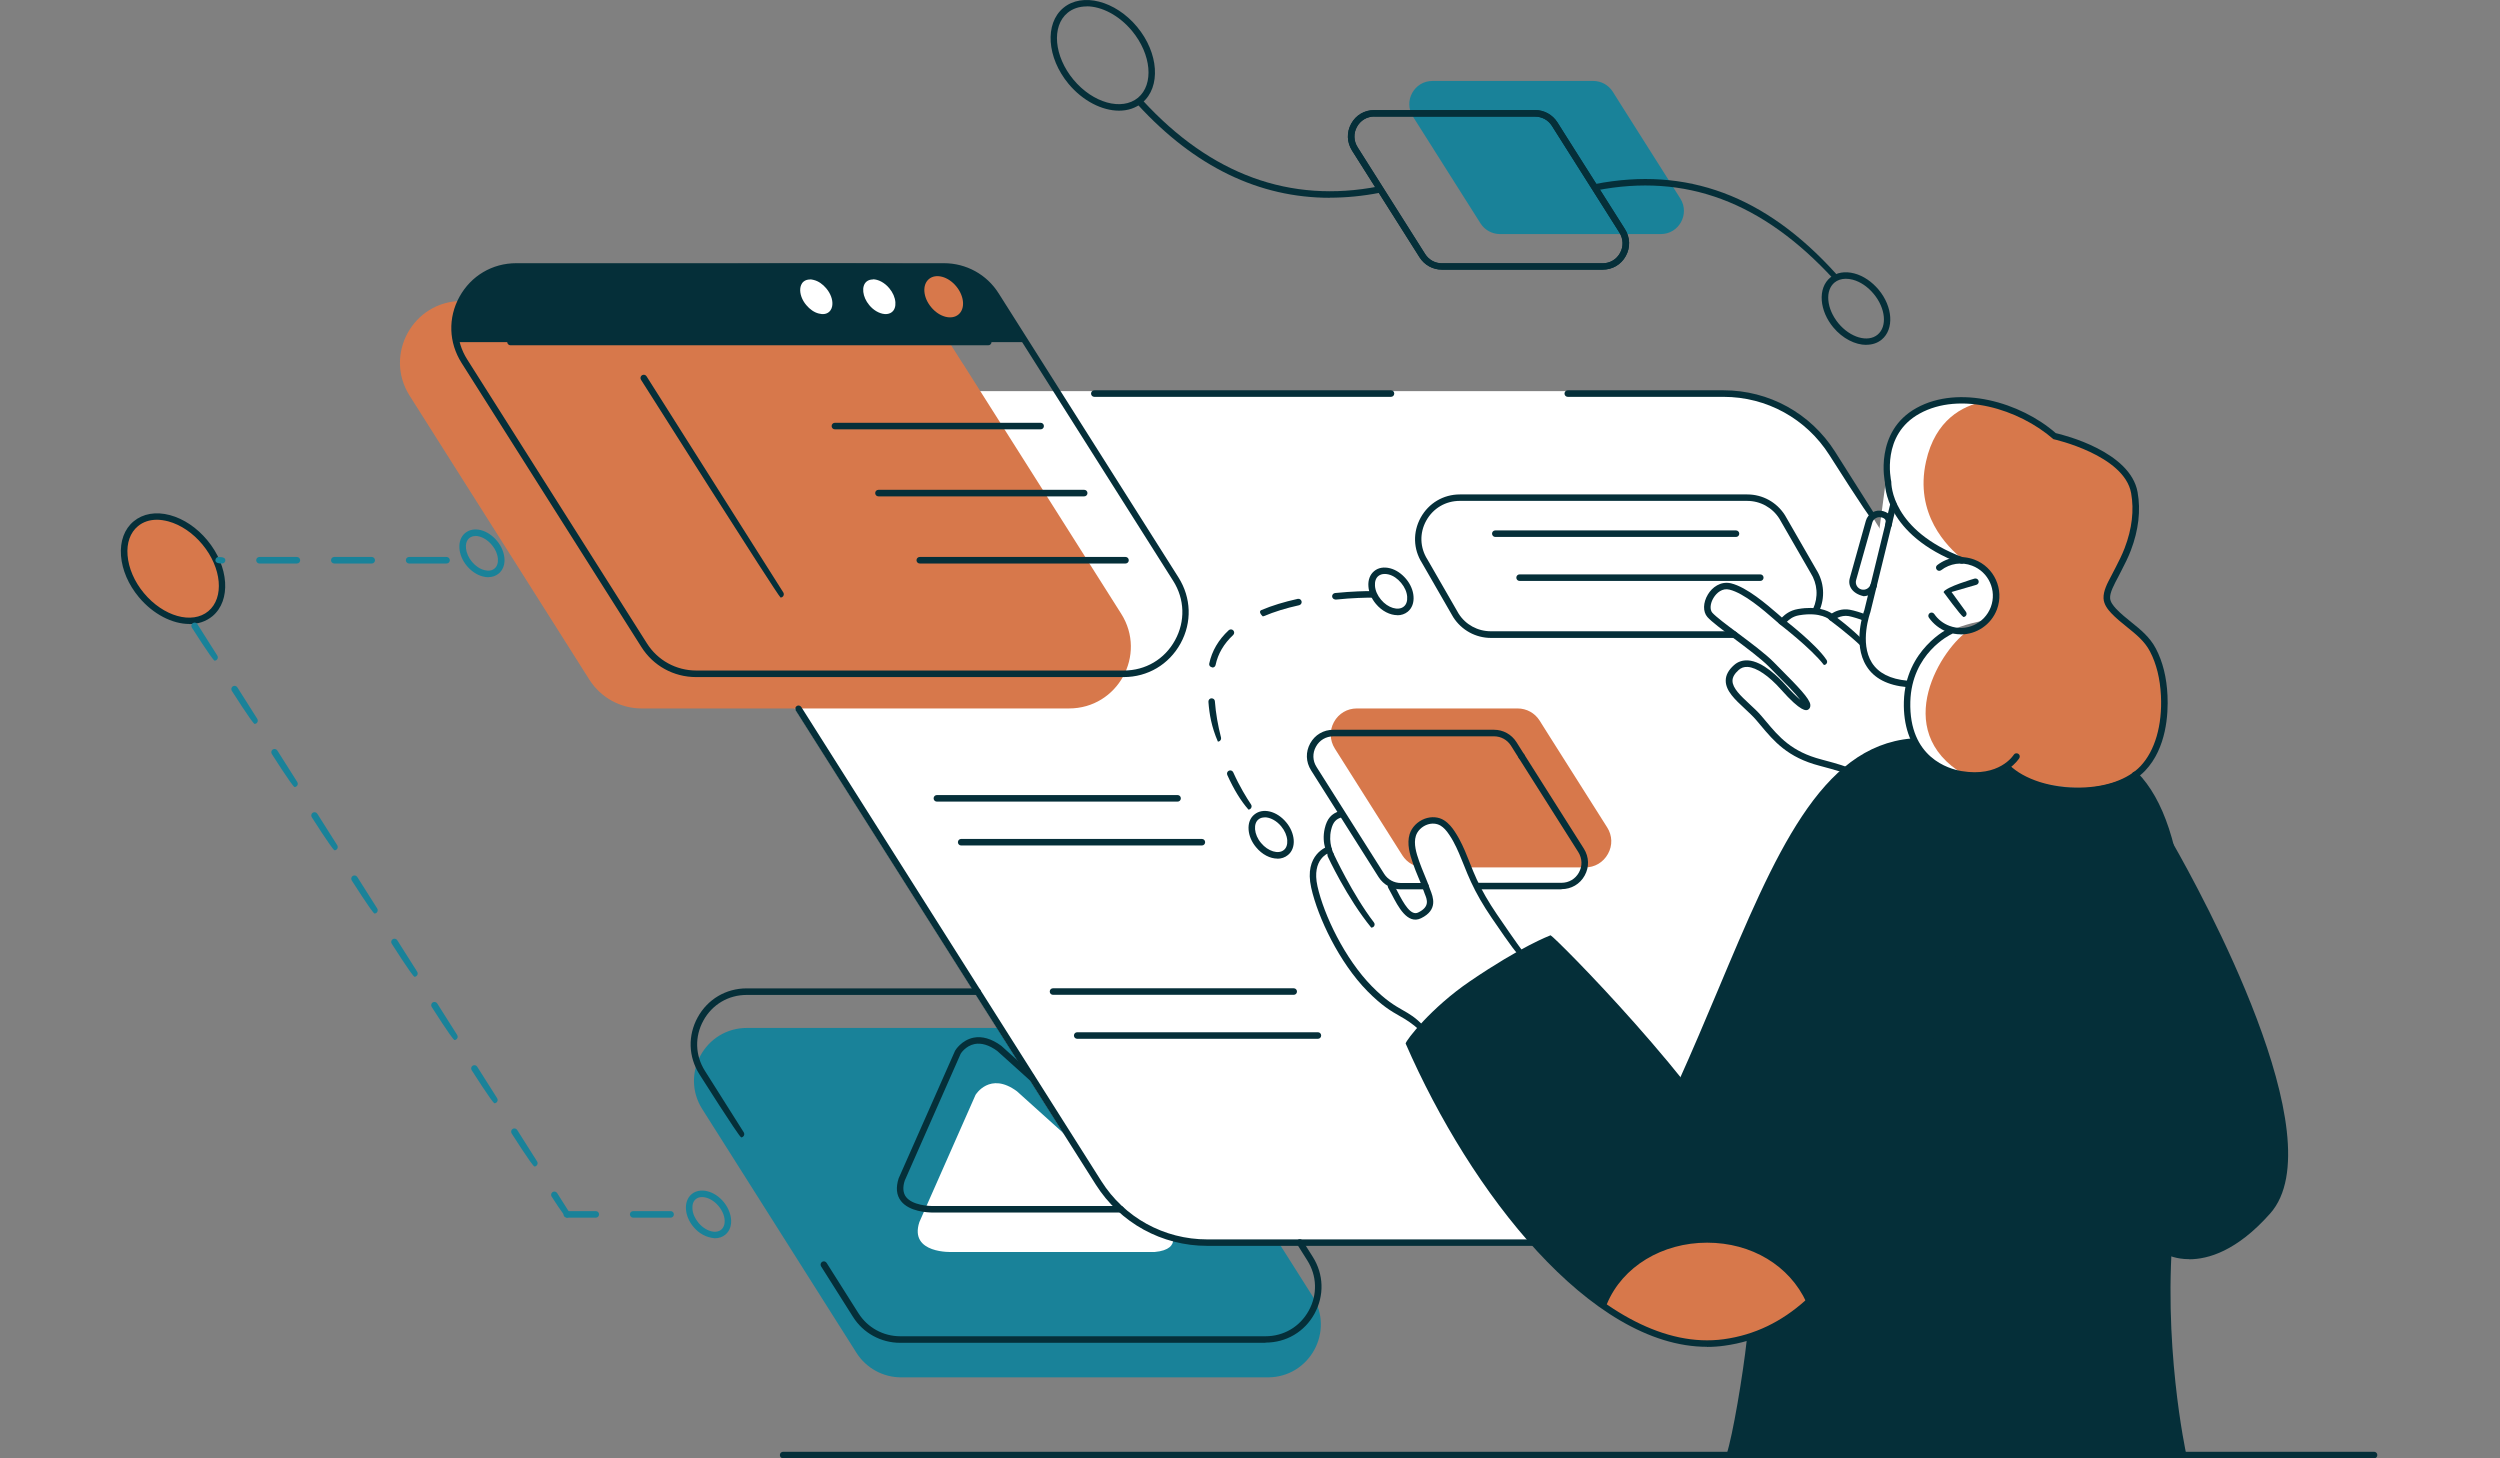 <?xml version="1.0" encoding="UTF-8" standalone="no"?><svg width="600" height="350" viewBox="0 0 600 350" fill="none" xmlns="http://www.w3.org/2000/svg">
<rect x="0" y="0" width="600" height="350" fill="#808080" stroke="none"/>
<g clip-path="url(#clip0_2_8788)">
<path d="M282.418 259.571L315.013 311.083C320.376 319.545 314.3 330.566 304.288 330.566H216.27C211.915 330.566 207.856 328.328 205.544 324.662L168.546 266.188C163.183 257.726 169.259 246.705 179.271 246.705H267.29C271.644 246.705 275.703 248.944 278.015 252.609L282.418 259.571Z" fill="#198299"/>
<path d="M234.129 262.769C234.129 262.769 237.549 257.086 244.068 261.908L280.746 294.946C280.746 294.946 284.215 299.841 277.105 300.481H228.594C228.594 300.481 218.115 300.997 220.649 293.297L234.129 262.769Z" fill="white"/>
<path d="M450.116 125.231L529.549 250.74C542.587 271.354 527.778 298.242 503.4 298.242H288.938C278.336 298.242 268.471 292.805 262.788 283.851L172.63 141.369C159.592 120.754 174.401 93.866 198.78 93.866H413.241C423.844 93.866 433.708 99.303 439.391 108.257L450.116 125.207V125.231Z" fill="white"/>
<path d="M385.714 198.563L371.421 175.981L369.502 172.93C368.346 171.11 366.378 170.028 364.213 170.028H325.641C323.328 170.028 321.287 171.233 320.155 173.275C319.048 175.292 319.122 177.678 320.352 179.646L336.563 205.279C337.719 207.1 339.687 208.182 341.852 208.182H380.425C382.737 208.182 384.779 206.977 385.91 204.935C387.042 202.918 386.968 200.531 385.714 198.563Z" fill="#D7784B"/>
<path d="M475.65 133.079C475.65 133.079 478.922 131.947 482.981 133.079C487.04 134.21 488.368 136.965 488.712 141.098C489.032 145.231 485.514 150.717 477.347 148.724C477.347 148.724 464.777 150.421 461.603 156.571C458.43 162.721 458.405 163.73 458.405 163.73C458.405 163.73 456.019 173.078 459.512 177.678C459.512 177.678 445.318 179.646 443.055 184.861C443.055 184.861 435.085 182.204 432.206 181.368C429.353 180.532 425.687 176.276 422.957 173.348C420.226 170.421 415.134 165.846 415.085 164.271C415.036 162.697 415.503 160.188 417.373 159.745C419.242 159.277 423.006 159.499 426.991 164.148C430.976 168.798 433.559 170.052 433.707 169.167C433.855 168.281 428.344 161.811 423.375 157.875C418.406 153.964 411.051 148.207 409.968 146.953C408.886 145.698 410.46 142.18 412.01 141.492C413.56 140.778 415.921 140.237 420.177 143.337C424.408 146.436 427.779 149.142 427.779 149.142C427.779 149.142 433.51 144.419 439.98 148.207C439.98 148.207 442.588 146.166 446.081 147.642L446.524 145.206C446.524 145.206 440.546 139.844 440.792 137.826C441.038 135.809 450.804 128.897 450.804 128.897L452.846 113.571C452.846 113.571 456.068 122.82 464.383 128.232C472.698 133.644 475.674 133.079 475.674 133.079H475.65Z" fill="white"/>
<path d="M321.729 195.021C321.729 195.021 316.785 198.121 318.458 203.582C318.458 203.582 313.611 206.361 315.85 214.504C318.064 222.647 320.991 229.338 326.502 234.799C332.012 240.285 340.45 244.737 341.016 246.681C341.016 246.681 345.394 241.908 352.381 236.693C359.367 231.478 364.705 228.969 364.705 228.969C364.705 228.969 354.053 211.896 352.061 207.272C350.068 202.647 346.895 195.956 342.246 197.161C337.596 198.391 338.433 203.409 339.81 207.173C341.188 210.937 345.173 218.317 341.016 219.153C336.858 219.965 333.832 212.093 333.832 212.093C333.832 212.093 332.258 211.454 328.937 205.697C325.616 199.941 321.729 195.39 321.729 195.39V194.996V195.021Z" fill="white"/>
<path d="M457.545 100.508C465.122 93.276 475.429 95.785 481.038 97.999C486.647 100.213 490.903 101.935 493.24 104.912C493.24 104.912 502.169 107.913 506.499 110.57C510.828 113.226 513.903 118.737 512.575 126.264C511.247 133.767 506.523 140.385 506.523 140.385C506.523 140.385 504.236 144.763 507.36 146.879C510.484 148.97 519.094 154.702 519.66 168.109C520.226 181.516 511.296 188.822 502.022 189.117C492.748 189.412 481.136 186.165 480.448 184.394C480.448 184.394 468.148 190.003 460.546 180.04C452.945 170.101 460.596 155.661 465.171 153.25C469.747 150.84 474.593 151.012 474.593 151.012C474.593 151.012 477.397 148.33 478.922 143.976C479.808 141.467 477.397 136.793 474.125 135.268C471.911 134.235 469.205 134.087 469.205 134.087C469.205 134.087 458.628 131.529 453.142 117.384C453.142 117.384 449.944 107.765 457.521 100.533L457.545 100.508Z" fill="#D7784B"/>
<path d="M511.959 185.771C511.959 185.771 517.445 190.741 520.865 202.819C520.865 202.819 534.517 226.878 539.56 241.17C544.579 255.463 553.189 275.536 545.489 289.091C537.789 302.645 523.841 301.514 520.815 300.554C520.815 300.554 519.585 310.689 520.52 321.661C521.455 332.633 524.013 349.213 524.013 349.213H415.184C415.184 349.213 417.742 337.798 418.455 333.198C419.169 328.598 420.079 320.726 420.079 320.726C420.079 320.726 410.78 326.729 391.248 317.381C371.74 308.057 353.979 280.161 349.92 273.052C345.886 265.967 338.112 250.075 338.112 250.075C338.112 250.075 356.046 230.666 372.552 225.279L403.154 259.3C403.154 259.3 411.395 241.121 417.447 227.591C423.498 214.061 431.69 194.111 440.571 187.174C449.451 180.236 453.018 178.465 459.562 177.678C459.562 177.678 463.301 184.837 469.648 185.796C475.994 186.755 480.496 184.369 480.496 184.369C480.496 184.369 490.631 189.609 499.118 189.24C507.605 188.871 512.009 185.747 512.009 185.747L511.959 185.771Z" fill="#052F39"/>
<path d="M388.986 25.061L403.278 47.643C405.615 51.358 402.959 56.179 398.58 56.179H360.007C358.088 56.179 356.317 55.195 355.309 53.596L339.097 27.963C336.76 24.249 339.417 19.427 343.796 19.427H382.369C384.287 19.427 386.058 20.411 387.067 22.01L388.986 25.061Z" fill="#198299"/>
<path d="M231.079 87.249L269.086 147.297C275.334 157.162 268.249 170.028 256.564 170.028H153.983C148.915 170.028 144.192 167.42 141.462 163.14L98.314 94.973C92.065 85.109 99.15 72.243 110.81 72.243H213.416C218.484 72.243 223.207 74.851 225.913 79.131L231.054 87.249H231.079Z" fill="#D7784B"/>
<path d="M409.6 146.362C409.6 146.362 407.189 150.2 412.527 152.635L415.553 151.676C415.553 151.676 409.207 147.1 409.6 146.362Z" fill="white"/>
<path d="M109.507 82.108H246.184L237.205 68.504C237.205 68.504 235.04 65.675 228.743 63.978C222.445 62.28 122.545 64.051 122.545 64.051C122.545 64.051 106.924 65.527 109.507 82.132V82.108Z" fill="#052F39"/>
<path d="M230.021 75.49C228.348 76.868 225.421 76.081 223.477 73.719C221.509 71.358 221.288 68.332 222.961 66.954C224.634 65.577 227.561 66.364 229.504 68.725C231.448 71.087 231.694 74.113 230.021 75.49Z" fill="#052F39"/>
<path d="M214.548 75.49C212.875 76.868 209.948 76.081 208.004 73.719C206.061 71.358 205.815 68.332 207.488 66.954C209.161 65.577 212.088 66.364 214.031 68.725C215.999 71.087 216.221 74.113 214.548 75.49Z" fill="white"/>
<path d="M199.443 75.49C197.77 76.868 194.843 76.081 192.899 73.719C190.931 71.358 190.71 68.332 192.383 66.954C194.056 65.577 196.983 66.364 198.926 68.725C200.87 71.087 201.116 74.113 199.443 75.49Z" fill="white"/>
<path d="M50.517 147.273C46.31 150.766 38.881 148.773 33.936 142.82C28.992 136.842 28.401 129.167 32.608 125.674C36.814 122.181 44.244 124.173 49.188 130.127C54.133 136.08 54.723 143.755 50.517 147.248V147.273Z" fill="#D7784B"/>
<path d="M457.545 100.508C449.968 107.741 453.166 117.359 453.166 117.359C458.627 131.504 469.23 134.063 469.23 134.063C469.23 134.063 470.066 134.112 471.198 134.333C467.188 131.184 459.464 123.312 462.244 110.766C464.482 100.681 471.075 97.409 475.946 96.425C470.337 95.146 463.203 95.146 457.57 100.508H457.545Z" fill="white"/>
<path d="M471.37 185.894C453.363 175.243 466.106 155.169 472.772 151.086C470.952 151.258 468 151.75 465.171 153.25C460.595 155.661 452.945 170.101 460.546 180.04C463.744 184.222 467.778 185.648 471.37 185.919V185.894Z" fill="white"/>
<path d="M384.459 313.445C384.459 313.445 402.885 327.663 420.031 320.751C420.031 320.751 430.658 316.397 434.2 312.264C434.2 312.264 428.395 297.283 410.068 297.775C391.741 298.267 386.895 307.934 384.459 313.445Z" fill="#D7784B"/>
<path d="M409.674 323.235C381.827 323.235 352.996 286.36 337.35 250.444C337.498 249.583 343.475 241.859 352.774 235.512C365.123 227.099 371.839 224.59 372.134 224.467C373.315 225.008 409.132 260.998 420.178 283.113C420.375 283.507 420.202 283.974 419.833 284.171C419.44 284.368 418.972 284.195 418.776 283.826C408.444 263.138 376.021 229.977 372.233 226.14C370.511 226.853 364.066 229.756 353.684 236.816C345.714 242.228 340.253 248.698 338.998 250.248C355.259 287.32 385.492 325.228 413.683 321.415C443.621 317.307 456.315 278.538 469.771 228.28C469.894 227.862 470.312 227.616 470.73 227.739C471.149 227.862 471.395 228.28 471.272 228.698C457.643 279.522 444.778 318.734 413.88 322.965C412.503 323.162 411.1 323.26 409.698 323.26L409.674 323.235Z" fill="#052F39"/>
<path d="M403.523 260.752C402.81 260.506 402.638 260.038 402.81 259.645C406.18 252.166 409.304 244.762 412.305 237.628C426.032 204.959 436.881 179.154 458.75 177.235C459.168 177.162 459.562 177.506 459.586 177.949C459.635 178.367 459.316 178.761 458.873 178.785C437.938 180.63 427.262 206.066 413.732 238.243C410.731 245.402 407.607 252.806 404.237 260.309C404.114 260.604 403.818 260.776 403.523 260.776V260.752Z" fill="#052F39"/>
<path d="M364.681 229.239C364.041 228.895 363.008 227.616 357.99 220.26C355.948 217.259 354.324 214.455 353.045 211.675C352.43 210.371 351.889 209.018 351.348 207.665C350.585 205.771 349.798 203.779 348.814 201.983C348.519 201.417 348.174 200.876 347.83 200.359C347.116 199.277 346.477 198.613 345.763 198.17C344.829 197.604 343.648 197.506 342.492 197.924C341.213 198.391 340.179 199.424 339.81 200.605C339.22 202.475 339.909 204.738 340.598 206.706C340.967 207.764 341.409 208.821 341.828 209.855C342.32 211.035 342.812 212.241 343.23 213.471C343.943 215.267 345.198 218.366 341.04 220.383C337.769 221.958 335.53 217.554 334.029 214.676C333.71 214.061 333.414 213.495 333.168 213.077C332.947 212.708 333.07 212.241 333.439 212.019C333.783 211.798 334.275 211.896 334.497 212.29C334.767 212.733 335.087 213.323 335.407 213.987C336.957 216.989 338.605 219.842 340.352 219.006C343.205 217.628 342.516 215.931 341.951 214.553C341.36 212.831 340.868 211.626 340.376 210.494C339.933 209.436 339.491 208.354 339.122 207.272C338.359 205.058 337.596 202.524 338.31 200.187C338.826 198.539 340.179 197.161 341.926 196.497C343.549 195.907 345.247 196.03 346.575 196.866C347.731 197.604 348.543 198.662 349.109 199.523C349.478 200.089 349.847 200.679 350.167 201.269C351.2 203.164 352.012 205.181 352.774 207.124C353.291 208.452 353.832 209.781 354.423 211.06C355.677 213.766 357.252 216.497 359.244 219.424C364.189 226.681 365.222 227.96 365.247 228.009C365.517 228.329 365.468 228.821 365.124 229.092C364.976 229.215 364.804 229.264 364.632 229.264L364.681 229.239Z" fill="#052F39"/>
<path d="M319.368 205.992C318.606 205.451 317.08 202.499 317.941 198.809C318.483 196.497 319.54 195.267 321.484 194.677C321.902 194.529 322.32 194.775 322.468 195.193C322.591 195.611 322.369 196.03 321.951 196.177C320.77 196.546 319.934 197.161 319.467 199.178C318.729 202.302 320.057 204.836 320.057 204.861C320.254 205.254 320.106 205.722 319.737 205.919C319.614 205.992 319.491 206.017 319.368 206.017V205.992Z" fill="#052F39"/>
<path d="M329.134 222.671C323.23 215.463 318.704 205.648 318.654 205.55C318.482 205.156 318.654 204.689 319.023 204.517C319.417 204.32 319.884 204.517 320.057 204.886C320.106 204.984 324.583 214.652 329.749 221.392C330.02 221.736 329.946 222.228 329.601 222.474C329.454 222.573 329.282 222.622 329.134 222.622V222.671Z" fill="#052F39"/>
<path d="M340.991 247.492C338.777 245.475 337.449 244.713 335.899 243.827C333.906 242.695 331.668 241.416 328.15 237.849C321.434 231.01 316.293 220.211 314.694 213.077C312.873 204.984 318.605 203.188 318.654 203.163C319.073 203.016 319.491 203.286 319.614 203.68C319.737 204.098 319.491 204.516 319.097 204.639C318.925 204.689 314.718 206.091 316.194 212.708C317.744 219.621 322.738 230.076 329.257 236.718C332.627 240.137 334.792 241.367 336.686 242.449C338.285 243.36 339.786 244.221 341.582 246.164C341.877 246.484 341.852 246.976 341.532 247.271C341.385 247.419 341.188 247.468 341.016 247.468L340.991 247.492Z" fill="#052F39"/>
<path d="M470.583 152.242C469.501 152.242 468.394 152.045 467.311 151.651C465.54 150.963 464.015 149.782 462.933 148.232C462.687 147.888 462.785 147.396 463.129 147.15C463.498 146.904 463.966 147.002 464.212 147.346C465.097 148.65 466.352 149.634 467.853 150.2C471.838 151.725 476.29 149.683 477.791 145.698C479.291 141.713 477.274 137.261 473.289 135.76C470.78 134.801 468 135.219 465.885 136.842C465.54 137.113 465.048 137.039 464.802 136.695C464.532 136.35 464.605 135.858 464.95 135.612C467.508 133.644 470.829 133.177 473.855 134.309C478.627 136.104 481.063 141.467 479.267 146.264C477.865 149.979 474.322 152.266 470.583 152.266V152.242Z" fill="#052F39"/>
<path d="M471.222 148.084C470.582 147.765 466.45 142.107 466.45 142.107C466.868 140.901 473.903 138.859 473.903 138.859C474.322 138.761 474.74 138.982 474.863 139.401C474.986 139.819 474.74 140.237 474.322 140.36L468.368 142.082L471.837 146.854C472.083 147.199 472.009 147.691 471.665 147.937C471.517 148.035 471.37 148.084 471.197 148.084H471.222Z" fill="#052F39"/>
<path d="M457.668 164.911C453.019 164.493 449.771 162.795 447.951 159.868C444.532 154.431 447.311 146.781 447.434 146.461L453.658 120.951C453.757 120.533 454.199 120.287 454.593 120.385C455.011 120.483 455.257 120.902 455.159 121.32L448.886 146.928C448.837 147.076 446.229 154.259 449.255 159.056C450.829 161.541 453.683 162.992 457.742 163.361C458.16 163.41 458.48 163.779 458.455 164.197C458.431 164.591 458.086 164.911 457.668 164.911Z" fill="#052F39"/>
<path d="M447.188 143.066C444.507 142.426 443.449 140.581 443.941 138.786L447.803 124.985C448.049 124.124 448.615 123.411 449.402 122.968C450.189 122.525 451.075 122.427 451.961 122.673C452.846 122.919 453.486 123.362 453.83 123.977C454.175 124.592 454.224 125.354 453.978 126.24C453.855 126.658 453.461 126.904 453.018 126.781C452.6 126.658 452.354 126.24 452.477 125.822C452.6 125.354 452.6 124.985 452.477 124.739C452.33 124.493 452.034 124.296 451.567 124.173C450.632 123.927 449.624 124.469 449.353 125.428L445.466 139.228C445.196 140.188 445.761 141.196 446.721 141.467C447.188 141.59 447.656 141.541 448.098 141.295C448.517 141.049 448.812 140.68 448.959 140.212C449.082 139.794 449.501 139.548 449.919 139.671C450.337 139.794 450.583 140.212 450.46 140.631C450.214 141.492 449.648 142.205 448.861 142.648C448.344 142.943 447.779 143.091 447.213 143.091L447.188 143.066Z" fill="#052F39"/>
<path d="M415.134 350C414.47 349.828 414.249 349.385 414.396 348.967C415.823 344.686 418.308 330.025 419.242 321.464C419.292 321.046 419.661 320.726 420.103 320.775C420.546 320.825 420.841 321.218 420.792 321.636C419.931 329.533 417.471 344.686 415.872 349.459C415.774 349.779 415.454 350 415.134 350Z" fill="#052F39"/>
<path d="M525.416 302.202C522.193 302.202 520.225 301.194 520.053 301.095C519.684 300.899 519.536 300.431 519.733 300.038C519.93 299.669 520.397 299.521 520.791 299.718C521.184 299.915 530.778 304.736 543.693 290.173C555.427 276.914 538.355 235.045 520.176 203.213C519.954 202.844 520.102 202.352 520.471 202.155C520.865 201.958 521.332 202.081 521.529 202.45C528.195 214.135 560.692 273.347 544.849 291.231C536.83 300.284 529.917 302.227 525.416 302.227V302.202Z" fill="#052F39"/>
<path d="M523.965 350C523.596 350 523.276 349.754 523.202 349.385C523.153 349.114 517.224 322.178 520.225 292.928C526.498 231.699 523.915 198.883 511.862 186.509C511.566 186.214 511.566 185.698 511.862 185.402C512.181 185.107 512.673 185.107 512.969 185.402C525.539 198.293 528.171 230.494 521.751 293.051C518.799 322.03 524.653 348.745 524.703 349.016C524.801 349.434 524.53 349.852 524.112 349.951C524.063 349.951 523.989 349.951 523.94 349.951L523.965 350Z" fill="#052F39"/>
<path d="M449.107 124.419C448.443 124.05 439.07 109.241 439.07 109.241C433.511 100.484 424.015 95.244 413.658 95.244H376.267C375.824 95.244 375.479 94.9 375.479 94.457C375.479 94.014 375.824 93.67 376.267 93.67H413.658C424.556 93.67 434.544 99.18 440.398 108.38L449.771 123.189C449.992 123.558 449.894 124.026 449.525 124.272C449.402 124.346 449.254 124.395 449.107 124.395V124.419Z" fill="#052F39"/>
<path d="M333.832 95.244H262.64C262.197 95.244 261.853 94.9 261.853 94.457C261.853 94.014 262.197 93.67 262.64 93.67H333.832C334.274 93.67 334.619 94.014 334.619 94.457C334.619 94.9 334.274 95.244 333.832 95.244Z" fill="#052F39"/>
<path d="M368.026 299.005H289.725C278.827 299.005 268.815 293.494 262.985 284.294L190.981 170.52C190.76 170.151 190.858 169.683 191.227 169.437C191.596 169.216 192.064 169.314 192.31 169.683L264.313 283.457C269.848 292.215 279.369 297.455 289.725 297.455H368.026C368.469 297.455 368.814 297.799 368.814 298.242C368.814 298.685 368.469 299.029 368.026 299.029V299.005Z" fill="#052F39"/>
<path d="M269.676 162.5H167.07C161.683 162.5 156.763 159.794 153.909 155.243L110.761 87.077C107.686 82.206 107.489 76.278 110.269 71.234C113.049 66.192 118.141 63.166 123.922 63.166H226.528C231.891 63.166 236.835 65.872 239.689 70.423L244.83 78.541L282.837 138.589C285.912 143.46 286.109 149.388 283.329 154.431C280.549 159.474 275.457 162.5 269.676 162.5ZM123.947 64.716C118.756 64.716 114.156 67.421 111.671 71.972C109.162 76.523 109.334 81.862 112.114 86.24L155.262 154.407C157.845 158.49 162.273 160.926 167.119 160.926H269.725C274.916 160.926 279.516 158.22 282.001 153.669C284.51 149.118 284.338 143.779 281.558 139.401L238.434 71.234C235.851 67.151 231.423 64.716 226.577 64.716H123.947Z" fill="#052F39"/>
<path d="M177.845 272.929C177.181 272.56 167.858 257.824 167.858 257.824C165.201 253.618 165.053 248.526 167.439 244.171C169.826 239.817 174.229 237.21 179.198 237.21H234.622C235.064 237.21 235.409 237.554 235.409 237.997C235.409 238.44 235.064 238.784 234.622 238.784H179.198C174.819 238.784 170.933 241.072 168.817 244.934C166.701 248.772 166.824 253.298 169.186 257.013L178.509 271.773C178.731 272.142 178.632 272.609 178.263 272.855C178.14 272.929 177.993 272.978 177.845 272.978V272.929Z" fill="#052F39"/>
<path d="M303.697 322.276H216.048C211.423 322.276 207.167 319.939 204.707 316.028L197.057 303.925C196.835 303.556 196.934 303.088 197.303 302.842C197.672 302.621 198.139 302.719 198.385 303.088L206.035 315.191C208.225 318.635 211.964 320.702 216.072 320.702H303.721C308.1 320.702 311.987 318.414 314.103 314.552C316.218 310.714 316.095 306.188 313.734 302.473L311.298 298.611C311.077 298.242 311.175 297.775 311.544 297.529C311.913 297.307 312.381 297.406 312.627 297.775L315.062 301.637C317.719 305.843 317.866 310.936 315.48 315.29C313.094 319.644 308.691 322.227 303.721 322.227L303.697 322.276Z" fill="#052F39"/>
<path d="M384.631 64.716H346.058C343.869 64.716 341.876 63.609 340.696 61.764L324.484 36.131C323.23 34.138 323.156 31.727 324.288 29.685C325.419 27.619 327.486 26.414 329.847 26.414H368.42C370.609 26.414 372.602 27.521 373.782 29.366L375.701 32.416L389.994 54.999C391.248 56.991 391.322 59.402 390.191 61.444C389.059 63.51 386.993 64.716 384.631 64.716ZM329.847 27.963C328.076 27.963 326.502 28.898 325.665 30.448C324.804 31.998 324.878 33.818 325.813 35.319L342.024 60.952C342.91 62.354 344.41 63.19 346.058 63.19H384.631C386.402 63.19 387.977 62.256 388.813 60.706C389.674 59.156 389.6 57.336 388.665 55.835L372.454 30.202C371.568 28.8 370.068 27.988 368.42 27.988H329.847V27.963Z" fill="#052F39"/>
<path d="M384.631 64.716H346.058C343.869 64.716 341.876 63.609 340.696 61.764L324.484 36.131C323.23 34.138 323.156 31.727 324.288 29.685C325.419 27.619 327.486 26.414 329.847 26.414H368.42C370.609 26.414 372.602 27.521 373.782 29.366L375.701 32.416L389.994 54.999C391.248 56.991 391.322 59.402 390.191 61.444C389.059 63.51 386.993 64.716 384.631 64.716ZM329.847 27.963C328.076 27.963 326.502 28.898 325.665 30.448C324.804 31.998 324.878 33.818 325.813 35.319L342.024 60.952C342.91 62.354 344.41 63.19 346.058 63.19H384.631C386.402 63.19 387.977 62.256 388.813 60.706C389.674 59.156 389.6 57.336 388.665 55.835L372.454 30.202C371.568 28.8 370.068 27.988 368.42 27.988H329.847V27.963Z" fill="#052F39"/>
<path d="M342.122 213.446H336.218C334.029 213.446 332.036 212.339 330.855 210.494L314.644 184.861C313.389 182.869 313.316 180.458 314.447 178.416C315.579 176.35 317.645 175.144 320.007 175.144H358.579C360.769 175.144 362.761 176.251 363.942 178.096L365.861 181.147C366.082 181.516 365.984 181.983 365.615 182.229C365.271 182.475 364.779 182.352 364.533 181.983L362.614 178.933C361.728 177.555 360.228 176.719 358.579 176.719H320.007C318.236 176.719 316.661 177.653 315.825 179.203C314.964 180.753 315.013 182.573 315.972 184.074L332.184 209.707C333.069 211.109 334.57 211.921 336.218 211.921H342.122C342.54 211.921 342.909 212.265 342.909 212.708C342.909 213.151 342.565 213.495 342.122 213.495V213.446Z" fill="#052F39"/>
<path d="M374.766 213.446H354.767C354.324 213.446 353.979 213.102 353.979 212.659C353.979 212.216 354.324 211.872 354.767 211.872H374.766C376.538 211.872 378.112 210.937 378.948 209.387C379.809 207.838 379.736 206.017 378.801 204.517L364.508 181.934C364.287 181.565 364.385 181.097 364.754 180.851C365.123 180.63 365.591 180.728 365.837 181.097L380.129 203.68C381.384 205.673 381.458 208.083 380.326 210.125C379.194 212.192 377.103 213.397 374.766 213.397V213.446Z" fill="#052F39"/>
<path d="M416.193 153.103H357.842C354.152 153.103 350.758 151.233 348.765 148.109L341.287 135.12C339.171 131.799 339.048 127.716 340.967 124.223C342.886 120.754 346.404 118.663 350.364 118.663H419.342C423.032 118.663 426.427 120.533 428.395 123.657L435.873 136.646C437.817 139.72 438.087 143.435 436.562 146.781C436.39 147.174 435.922 147.346 435.529 147.174C435.135 147.002 434.963 146.535 435.135 146.141C436.439 143.287 436.218 140.114 434.52 137.457L427.042 124.469C425.369 121.812 422.466 120.213 419.317 120.213H350.339C346.945 120.213 343.944 121.984 342.295 124.961C340.647 127.937 340.77 131.43 342.591 134.284L350.069 147.273C351.742 149.929 354.644 151.504 357.818 151.504H416.169C416.611 151.504 416.956 151.848 416.956 152.291C416.956 152.734 416.611 153.078 416.169 153.078L416.193 153.103Z" fill="#052F39"/>
<path d="M442.761 185.55C442.367 185.452 441.285 184.984 436.684 183.779C429.009 181.786 425.738 177.875 422.564 174.087L421.506 172.832C420.719 171.897 419.711 170.987 418.751 170.077C416.39 167.887 414.151 165.796 414.176 163.336C414.176 162.033 414.84 160.803 416.168 159.622C417.103 158.785 418.235 158.441 419.465 158.49C423.105 158.687 426.992 162.697 428.517 164.394C429.969 166.042 431.199 167.223 432.084 167.961C430.781 166.288 428.124 163.607 426.18 161.664L424.508 159.966C422.687 158.121 419.194 155.514 416.144 153.226C413.241 151.061 410.732 149.167 409.772 148.084C408.665 146.805 408.714 144.641 409.895 142.673C410.904 140.975 412.921 139.425 415.43 139.991C419.268 140.926 424.065 145.108 426.672 147.346C427.091 147.715 427.41 147.986 427.656 148.207C428.345 147.543 429.477 146.51 431.518 146.166C436.094 145.378 438.628 146.559 439.636 147.223C440.424 146.731 442.047 145.969 443.966 146.338C444.975 146.51 446.82 147.076 447.73 147.469C448.123 147.642 448.296 148.109 448.123 148.503C447.951 148.896 447.484 149.068 447.09 148.896C446.303 148.552 444.581 148.035 443.695 147.863C441.752 147.519 440.128 148.773 440.104 148.773C439.784 149.019 439.341 148.995 439.071 148.699C439.071 148.699 437.004 146.781 431.789 147.666C430.215 147.937 429.378 148.724 428.837 149.241C428.419 149.61 427.804 150.2 427.115 149.733C426.869 149.585 426.353 149.142 425.664 148.527C423.351 146.51 418.554 142.353 415.086 141.516C413.388 141.074 411.986 142.254 411.248 143.484C410.436 144.813 410.313 146.313 410.953 147.051C411.814 148.011 414.372 149.954 417.103 151.971C420.227 154.308 423.745 156.94 425.664 158.884L427.337 160.581C431.642 164.911 434.274 167.641 434.471 169.093C434.569 169.954 434.052 170.274 433.88 170.347C433.511 170.52 432.355 171.036 427.41 165.452C424.532 162.205 421.556 160.188 419.44 160.065C418.554 160.015 417.89 160.261 417.275 160.803C416.291 161.688 415.799 162.525 415.799 163.386C415.799 165.157 417.767 167.002 419.883 168.97C420.867 169.88 421.9 170.839 422.761 171.848L423.819 173.103C426.968 176.866 429.969 180.409 437.152 182.278C441.949 183.533 443.056 184.025 443.154 184.074C443.548 184.271 443.72 184.714 443.523 185.107C443.4 185.402 443.105 185.55 442.81 185.55H442.761Z" fill="#052F39"/>
<path d="M437.742 159.597C434.667 155.587 427.115 149.806 427.041 149.757C426.696 149.487 426.623 148.995 426.893 148.675C427.139 148.33 427.656 148.257 427.976 148.527C428.295 148.773 435.823 154.53 438.381 158.392C438.627 158.761 438.529 159.228 438.16 159.474C438.037 159.548 437.889 159.597 437.717 159.597H437.742Z" fill="#052F39"/>
<path d="M446.894 155.292C443.524 152.045 439.169 148.872 439.12 148.847C438.776 148.601 438.702 148.109 438.948 147.765C439.194 147.42 439.686 147.346 440.03 147.592C440.203 147.715 444.532 150.889 447.46 153.988C447.755 154.308 447.73 154.8 447.41 155.095C447.263 155.243 447.066 155.292 446.869 155.292H446.894Z" fill="#052F39"/>
<path d="M569.769 350H187.955C187.512 350 187.168 349.656 187.168 349.213C187.168 348.77 187.512 348.426 187.955 348.426H569.769C570.212 348.426 570.557 348.77 570.557 349.213C570.557 349.656 570.212 350 569.769 350Z" fill="#052F39"/>
<path d="M416.636 128.872H358.875C358.457 128.872 358.088 128.528 358.088 128.085C358.088 127.642 358.432 127.298 358.875 127.298H416.636C417.054 127.298 417.423 127.642 417.423 128.085C417.423 128.528 417.078 128.872 416.636 128.872Z" fill="#052F39"/>
<path d="M422.466 139.425H364.706C364.263 139.425 363.918 139.081 363.918 138.638C363.918 138.195 364.263 137.851 364.706 137.851H422.466C422.909 137.851 423.253 138.195 423.253 138.638C423.253 139.081 422.909 139.425 422.466 139.425Z" fill="#052F39"/>
<path d="M282.616 192.389H224.855C224.412 192.389 224.068 192.044 224.068 191.602C224.068 191.159 224.412 190.814 224.855 190.814H282.616C283.058 190.814 283.403 191.159 283.403 191.602C283.403 192.044 283.058 192.389 282.616 192.389Z" fill="#052F39"/>
<path d="M288.446 202.918H230.686C230.243 202.918 229.898 202.573 229.898 202.13C229.898 201.688 230.243 201.343 230.686 201.343H288.446C288.889 201.343 289.233 201.688 289.233 202.13C289.233 202.573 288.889 202.918 288.446 202.918Z" fill="#052F39"/>
<path d="M310.487 238.759H252.727C252.284 238.759 251.939 238.415 251.939 237.972C251.939 237.529 252.284 237.185 252.727 237.185H310.487C310.93 237.185 311.274 237.529 311.274 237.972C311.274 238.415 310.93 238.759 310.487 238.759Z" fill="#052F39"/>
<path d="M316.292 249.313H258.532C258.089 249.313 257.745 248.968 257.745 248.526C257.745 248.083 258.089 247.738 258.532 247.738H316.292C316.735 247.738 317.079 248.083 317.079 248.526C317.079 248.968 316.735 249.313 316.292 249.313Z" fill="#052F39"/>
<path d="M237.204 82.87H122.519C122.101 82.87 121.732 82.526 121.732 82.083C121.732 81.64 122.076 81.296 122.519 81.296H237.179C237.622 81.296 237.966 81.64 237.966 82.083C237.966 82.526 237.622 82.87 237.179 82.87H237.204Z" fill="#052F39"/>
<path d="M249.75 103.042H200.378C199.935 103.042 199.591 102.698 199.591 102.255C199.591 101.812 199.935 101.468 200.378 101.468H249.75C250.193 101.468 250.537 101.812 250.537 102.255C250.537 102.698 250.193 103.042 249.75 103.042Z" fill="#052F39"/>
<path d="M260.205 119.13H210.833C210.39 119.13 210.045 118.786 210.045 118.343C210.045 117.9 210.39 117.556 210.833 117.556H260.205C260.647 117.556 260.992 117.9 260.992 118.343C260.992 118.786 260.647 119.13 260.205 119.13Z" fill="#052F39"/>
<path d="M270.119 135.243H220.747C220.304 135.243 219.96 134.899 219.96 134.456C219.96 134.013 220.304 133.669 220.747 133.669H270.119C270.562 133.669 270.906 134.013 270.906 134.456C270.906 134.899 270.562 135.243 270.119 135.243Z" fill="#052F39"/>
<path d="M473.929 186.903C472.871 186.903 471.739 186.805 470.509 186.608C463.72 185.476 456.611 180.089 456.93 168.379C457.275 155.784 467.656 150.815 467.754 150.766C468.123 150.594 468.615 150.766 468.787 151.135C468.96 151.528 468.787 151.996 468.418 152.168C468.025 152.34 458.8 156.793 458.48 168.404C458.111 181.885 467.779 184.541 470.755 185.058C479.784 186.583 483.154 181.368 483.301 181.147C483.523 180.778 484.015 180.679 484.384 180.901C484.753 181.122 484.851 181.614 484.63 181.958C484.482 182.18 481.506 186.903 473.929 186.903Z" fill="#052F39"/>
<path d="M498.775 190.568C491.641 190.568 484.778 188.281 481.162 184.714C480.842 184.418 480.842 183.902 481.162 183.607C481.482 183.287 481.949 183.311 482.269 183.607C485.688 187.001 492.379 189.215 499.292 189.019C505.466 188.92 510.731 187.051 513.732 183.853C517.176 180.212 518.972 174.062 518.627 167.002C518.431 162.894 517.545 159.302 515.995 156.35C514.716 153.89 512.65 152.242 510.485 150.495C509.206 149.462 507.877 148.404 506.696 147.15C505.885 146.289 504.925 145.083 504.851 143.632C504.753 141.836 505.811 139.893 506.647 138.318C507.115 137.433 507.705 136.277 507.705 136.277C508.492 134.751 509.304 133.152 509.919 131.529C511.69 126.904 512.207 122.451 511.469 118.343C509.821 109.217 492.994 105.428 492.822 105.404C484.458 98.098 470.387 93.916 460.719 99.254C451.445 104.346 453.807 115.145 453.905 115.588C453.905 116.252 453.954 127.273 471.1 133.767C471.494 133.915 471.715 134.382 471.568 134.776C471.42 135.17 470.977 135.366 470.559 135.243C452.331 128.331 452.38 116.277 452.38 115.76C452.38 115.76 449.699 103.559 459.981 97.901C470.19 92.267 484.926 96.548 493.388 103.952C495.454 104.42 511.272 108.405 513.019 118.097C513.806 122.501 513.265 127.224 511.395 132.119C510.755 133.817 509.919 135.44 509.107 137.015L508.517 138.171C507.287 140.483 506.352 142.23 506.426 143.558C506.475 144.493 507.188 145.354 507.853 146.092C508.96 147.273 510.239 148.281 511.469 149.29C513.683 151.061 515.946 152.881 517.397 155.637C519.07 158.81 520.005 162.623 520.202 166.953C520.399 171.356 519.98 179.523 514.864 184.935C511.567 188.428 505.885 190.47 499.316 190.568C499.144 190.568 498.972 190.568 498.8 190.568H498.775Z" fill="#052F39"/>
<path d="M230.021 75.49C228.348 76.868 225.421 76.081 223.477 73.719C221.509 71.358 221.288 68.332 222.961 66.954C224.634 65.577 227.561 66.364 229.504 68.725C231.448 71.087 231.694 74.113 230.021 75.49Z" fill="#D7784B"/>
<path d="M212.556 76.966C210.44 76.794 208.693 75.785 207.414 74.236C205.2 71.554 205.003 68.012 206.996 66.364C209.013 64.691 212.383 65.503 214.646 68.233C215.704 69.488 216.344 70.989 216.442 72.415C216.565 73.941 216.073 75.244 215.065 76.081C214.376 76.647 213.515 76.942 212.556 76.942V76.966ZM209.481 67.077C208.915 67.077 208.398 67.225 207.98 67.569C206.676 68.651 206.971 71.259 208.62 73.227C209.628 74.457 211.006 75.244 212.26 75.367C212.777 75.416 213.49 75.367 214.081 74.875C214.696 74.383 214.966 73.547 214.892 72.514C214.794 71.382 214.302 70.226 213.441 69.193C212.31 67.815 210.76 67.028 209.481 67.028V67.077Z" fill="#052F39"/>
<path d="M335.383 147.642C333.636 147.642 331.668 146.682 330.217 144.936C329.159 143.681 328.519 142.18 328.421 140.754C328.298 139.204 328.79 137.9 329.798 137.064C330.807 136.227 332.16 136.006 333.661 136.399C335.063 136.768 336.391 137.679 337.449 138.933C338.507 140.188 339.146 141.688 339.245 143.115C339.368 144.665 338.876 145.969 337.867 146.805C337.178 147.371 336.293 147.666 335.383 147.666V147.642ZM332.308 137.752C331.717 137.752 331.201 137.925 330.807 138.244C330.192 138.736 329.921 139.597 329.995 140.606C330.069 141.738 330.586 142.894 331.447 143.927C333.095 145.92 335.604 146.658 336.908 145.575C337.523 145.083 337.793 144.247 337.72 143.214C337.646 142.082 337.129 140.926 336.268 139.893C335.432 138.884 334.374 138.146 333.292 137.875C332.947 137.777 332.627 137.752 332.332 137.752H332.308Z" fill="#052F39"/>
<path d="M117.207 138.54C116.764 138.54 116.296 138.466 115.829 138.343C114.427 137.974 113.098 137.064 112.041 135.809C109.827 133.128 109.63 129.61 111.622 127.937C113.64 126.264 117.01 127.076 119.273 129.807C120.331 131.061 120.946 132.562 121.069 133.989C121.192 135.514 120.7 136.818 119.691 137.654C119.002 138.22 118.141 138.515 117.207 138.515V138.54ZM114.132 128.651C113.566 128.651 113.049 128.798 112.631 129.143C111.327 130.225 111.622 132.833 113.246 134.801C114.082 135.809 115.14 136.547 116.223 136.818C117.207 137.088 118.092 136.965 118.683 136.449C119.298 135.957 119.568 135.12 119.494 134.087C119.396 132.956 118.904 131.799 118.043 130.791C116.911 129.413 115.362 128.626 114.082 128.626L114.132 128.651Z" fill="#198299"/>
<path d="M45.449 149.757C41.39 149.757 36.765 147.445 33.321 143.312C30.812 140.311 29.311 136.769 29.041 133.398C28.77 129.905 29.853 126.953 32.091 125.108C34.33 123.263 37.429 122.722 40.8 123.632C44.096 124.518 47.269 126.658 49.754 129.659C54.969 135.932 55.51 144.124 50.984 147.888C49.434 149.167 47.515 149.782 45.424 149.782L45.449 149.757ZM37.675 124.739C35.904 124.739 34.33 125.256 33.1 126.289C31.255 127.814 30.369 130.299 30.615 133.275C30.861 136.35 32.239 139.573 34.527 142.328C39.2 147.961 46.138 149.905 50 146.682C53.862 143.46 53.222 136.277 48.573 130.668C46.285 127.913 43.383 125.945 40.406 125.133C39.447 124.887 38.536 124.739 37.675 124.739Z" fill="#052F39"/>
<path d="M268.569 26.561C264.51 26.561 259.885 24.249 256.441 20.116C251.226 13.819 250.684 5.651 255.211 1.888C259.737 -1.876 267.683 0.166 272.898 6.439C278.113 12.711 278.654 20.903 274.128 24.667C272.578 25.946 270.66 26.561 268.569 26.561ZM260.795 1.543C259.073 1.543 257.474 2.035 256.195 3.093C252.333 6.316 252.972 13.499 257.622 19.108C262.271 24.716 269.233 26.66 273.12 23.462C276.982 20.239 276.342 13.056 271.693 7.423C268.544 3.634 264.362 1.519 260.795 1.519V1.543Z" fill="#052F39"/>
<path d="M171.572 297.184C169.456 297.012 167.71 296.003 166.431 294.454C165.373 293.199 164.733 291.698 164.635 290.272C164.512 288.746 165.004 287.418 166.012 286.582C168.005 284.933 171.449 285.77 173.663 288.451C174.942 290.001 175.606 291.895 175.459 293.568C175.36 294.724 174.868 295.659 174.081 296.323C173.392 296.889 172.531 297.184 171.572 297.184ZM168.497 287.295C167.931 287.295 167.415 287.443 166.996 287.787C166.381 288.279 166.111 289.14 166.185 290.149C166.258 291.256 166.775 292.436 167.636 293.47C168.645 294.7 170.022 295.487 171.277 295.61C171.793 295.659 172.507 295.61 173.097 295.118C173.688 294.626 173.86 293.937 173.909 293.42C174.032 292.166 173.491 290.69 172.458 289.46C171.326 288.082 169.776 287.295 168.497 287.295Z" fill="#198299"/>
<path d="M306.576 206.066C304.854 206.066 302.911 205.107 301.459 203.336C300.402 202.081 299.762 200.58 299.664 199.154C299.541 197.604 300.033 196.3 301.041 195.488C303.058 193.816 306.429 194.627 308.692 197.358C309.75 198.613 310.365 200.113 310.488 201.54C310.611 203.065 310.119 204.393 309.11 205.205C308.397 205.796 307.511 206.091 306.576 206.091V206.066ZM303.526 196.177C302.96 196.177 302.419 196.325 302.025 196.669C301.41 197.161 301.14 197.998 301.213 199.031C301.312 200.138 301.804 201.318 302.665 202.327C304.313 204.32 306.822 205.082 308.126 204C308.741 203.508 309.012 202.671 308.938 201.638C308.839 200.507 308.347 199.351 307.486 198.317C306.355 196.94 304.805 196.153 303.526 196.153V196.177Z" fill="#052F39"/>
<path d="M197.451 76.966C197.008 76.966 196.541 76.917 196.073 76.769C194.671 76.4 193.343 75.49 192.285 74.236C191.006 72.686 190.341 70.792 190.489 69.119C190.587 67.963 191.055 67.028 191.867 66.364C192.875 65.527 194.253 65.281 195.729 65.7C197.131 66.069 198.459 66.979 199.517 68.233C200.796 69.783 201.461 71.677 201.313 73.35C201.215 74.506 200.747 75.441 199.935 76.105C199.247 76.671 198.386 76.966 197.426 76.966H197.451ZM194.376 67.077C193.785 67.077 193.269 67.249 192.875 67.569C192.285 68.061 192.113 68.75 192.063 69.266C191.94 70.521 192.482 72.022 193.515 73.227C194.351 74.236 195.409 74.974 196.491 75.244C197.475 75.515 198.361 75.392 198.951 74.875C199.542 74.383 199.714 73.695 199.763 73.178C199.886 71.923 199.345 70.447 198.312 69.217C197.475 68.209 196.418 67.471 195.335 67.2C194.991 67.102 194.671 67.052 194.376 67.052V67.077Z" fill="#052F39"/>
<path d="M299.614 194.283C297.843 192.266 296.146 189.535 294.547 185.993C294.375 185.599 294.547 185.132 294.94 184.96C295.334 184.787 295.801 184.96 295.974 185.353C297.523 188.797 299.172 191.454 300.254 193.078C300.5 193.422 300.402 193.914 300.057 194.16C299.91 194.258 299.762 194.308 299.614 194.308V194.283ZM292.284 177.973C290.758 174.431 290.242 171.405 290.02 168.429C289.996 167.986 290.316 167.617 290.734 167.592C291.226 167.592 291.546 167.887 291.57 168.306C291.792 171.208 292.308 174.136 293.046 177.014C293.145 177.432 292.899 177.85 292.48 177.973C292.407 177.973 292.357 177.973 292.284 177.973ZM290.98 160.188C290.389 160.089 290.119 159.671 290.217 159.253C290.857 156.227 292.431 153.546 294.891 151.258C295.211 150.963 295.703 150.987 295.998 151.307C296.293 151.627 296.269 152.119 295.949 152.414C293.735 154.48 292.308 156.891 291.742 159.597C291.669 159.966 291.349 160.212 290.98 160.212V160.188ZM303.034 147.912C302.148 147.027 302.345 146.584 302.738 146.412C305.297 145.329 308.224 144.444 311.447 143.73C311.865 143.632 312.283 143.903 312.382 144.321C312.48 144.739 312.209 145.157 311.791 145.255C308.642 145.944 305.813 146.83 303.353 147.863C303.255 147.912 303.157 147.912 303.058 147.912H303.034ZM320.5 143.878C320.106 143.878 319.762 143.583 319.712 143.189C319.663 142.771 319.983 142.377 320.401 142.328C324.534 141.91 327.806 141.861 329.011 141.861C329.921 141.861 330.266 142.205 330.266 142.648C330.266 143.091 329.921 143.435 329.479 143.435C327.83 143.435 324.632 143.484 320.573 143.903C320.549 143.903 320.524 143.903 320.5 143.903V143.878Z" fill="#052F39"/>
<path d="M107.17 135.243H98.191C97.748 135.243 97.404 134.899 97.404 134.456C97.404 134.013 97.748 133.669 98.191 133.669H107.17C107.613 133.669 107.957 134.013 107.957 134.456C107.957 134.899 107.613 135.243 107.17 135.243ZM89.212 135.243H80.233C79.79 135.243 79.446 134.899 79.446 134.456C79.446 134.013 79.79 133.669 80.233 133.669H89.212C89.63 133.669 89.999 134.013 89.999 134.456C89.999 134.899 89.655 135.243 89.212 135.243ZM71.254 135.243H62.275C61.832 135.243 61.488 134.899 61.488 134.456C61.488 134.013 61.832 133.669 62.275 133.669H71.254C71.672 133.669 72.041 134.013 72.041 134.456C72.041 134.899 71.697 135.243 71.254 135.243ZM53.296 135.243C52.042 135.243 51.697 134.899 51.697 134.456C51.697 134.013 52.042 133.669 52.484 133.669C53.739 133.669 54.083 134.013 54.083 134.456C54.083 134.899 53.739 135.243 53.296 135.243Z" fill="#198299"/>
<path d="M160.945 292.24H151.966C151.548 292.24 151.179 291.895 151.179 291.452C151.179 291.01 151.523 290.665 151.966 290.665H160.945C161.388 290.665 161.732 291.01 161.732 291.452C161.732 291.895 161.388 292.24 160.945 292.24ZM142.987 292.24H136.025C135.607 292.24 135.238 291.895 135.238 291.452C135.238 291.01 135.583 290.665 136.025 290.665H142.987C143.43 290.665 143.774 291.01 143.774 291.452C143.774 291.895 143.43 292.24 142.987 292.24Z" fill="#198299"/>
<path d="M136.025 292.24C135.361 291.871 132.384 287.172 132.384 287.172C132.163 286.803 132.261 286.336 132.63 286.09C132.999 285.868 133.467 285.967 133.713 286.336L136.689 291.034C136.911 291.403 136.812 291.871 136.443 292.117C136.32 292.19 136.173 292.24 136.025 292.24ZM128.252 279.964C127.587 279.595 122.79 272.019 122.79 272.019C122.569 271.65 122.667 271.182 123.036 270.936C123.381 270.715 123.873 270.813 124.119 271.182L128.916 278.759C129.137 279.128 129.039 279.595 128.67 279.841C128.547 279.915 128.399 279.964 128.252 279.964ZM118.658 264.786C117.994 264.417 113.197 256.84 113.197 256.84C112.975 256.471 113.074 256.004 113.443 255.758C113.812 255.537 114.279 255.635 114.525 256.004L119.322 263.581C119.543 263.95 119.445 264.417 119.076 264.663C118.953 264.737 118.805 264.786 118.658 264.786ZM109.064 249.608C108.4 249.239 103.603 241.662 103.603 241.662C103.381 241.293 103.48 240.826 103.849 240.58C104.218 240.359 104.685 240.457 104.931 240.826L109.728 248.403C109.949 248.772 109.851 249.239 109.482 249.485C109.359 249.559 109.211 249.608 109.064 249.608ZM99.47 234.43C98.806 234.061 94.009 226.484 94.009 226.484C93.787 226.115 93.886 225.648 94.255 225.402C94.624 225.18 95.091 225.279 95.337 225.648L100.134 233.225C100.355 233.594 100.257 234.061 99.888 234.307C99.765 234.381 99.617 234.43 99.47 234.43ZM89.876 219.252C89.212 218.883 84.415 211.306 84.415 211.306C84.193 210.937 84.292 210.47 84.661 210.224C85.03 210.002 85.497 210.101 85.743 210.47L90.54 218.046C90.761 218.415 90.663 218.883 90.294 219.129C90.171 219.203 90.023 219.252 89.876 219.252ZM80.282 204.074C79.618 203.705 74.821 196.128 74.821 196.128C74.599 195.759 74.698 195.292 75.067 195.046C75.436 194.824 75.903 194.923 76.149 195.292L80.946 202.868C81.168 203.237 81.069 203.705 80.7 203.951C80.577 204.025 80.43 204.074 80.282 204.074ZM70.688 188.896C70.024 188.527 65.227 180.95 65.227 180.95C65.005 180.581 65.104 180.114 65.473 179.868C65.842 179.646 66.309 179.745 66.555 180.114L71.352 187.69C71.574 188.059 71.475 188.527 71.106 188.773C70.983 188.846 70.836 188.896 70.688 188.896ZM61.094 173.742C60.43 173.373 55.633 165.796 55.633 165.796C55.411 165.427 55.51 164.96 55.879 164.714C56.248 164.493 56.715 164.591 56.961 164.96L61.758 172.537C61.98 172.906 61.881 173.373 61.512 173.619C61.389 173.693 61.242 173.742 61.094 173.742ZM51.5 158.564C50.836 158.195 46.039 150.618 46.039 150.618C45.818 150.249 45.916 149.782 46.285 149.536C46.654 149.315 47.146 149.413 47.367 149.782L52.164 157.359C52.386 157.728 52.287 158.195 51.918 158.441C51.795 158.515 51.648 158.564 51.5 158.564Z" fill="#198299"/>
<path d="M223.945 291.01C222.543 291.01 218.189 290.788 216.221 288.23C215.138 286.828 214.966 285.007 215.679 282.793L229.209 252.191C229.308 251.994 230.784 249.633 233.637 249.042C235.704 248.624 237.991 249.288 240.328 251.01L248.028 257.947C248.348 258.243 248.373 258.735 248.077 259.054C247.782 259.374 247.29 259.399 246.97 259.104L239.32 252.216C237.401 250.813 235.556 250.248 233.908 250.567C231.719 251.01 230.562 252.88 230.562 252.904L217.131 283.359C216.614 284.958 216.713 286.311 217.451 287.27C218.951 289.238 222.912 289.509 224.339 289.435H268.963C269.405 289.435 269.75 289.78 269.75 290.222C269.75 290.665 269.405 291.01 268.963 291.01H224.363C224.363 291.01 224.166 291.01 223.92 291.01H223.945Z" fill="#052F39"/>
<path d="M187.34 143.41C186.676 143.041 153.835 91.136 153.835 91.136C153.613 90.767 153.712 90.299 154.081 90.053C154.45 89.832 154.917 89.93 155.163 90.299L188.004 142.205C188.225 142.574 188.127 143.041 187.758 143.287C187.635 143.361 187.487 143.41 187.34 143.41Z" fill="#052F39"/>
<path d="M319.171 47.471C302.197 47.471 286.748 40.017 273.12 25.184C272.825 24.864 272.849 24.372 273.169 24.077C273.489 23.781 273.981 23.806 274.276 24.126C290.635 41.936 309.651 48.873 330.856 44.74C331.274 44.691 331.692 44.937 331.766 45.355C331.84 45.774 331.569 46.192 331.151 46.266C327.092 47.053 323.082 47.447 319.171 47.447V47.471Z" fill="#052F39"/>
<path d="M447.926 82.772C445.27 82.772 442.244 81.271 440.005 78.59C438.382 76.647 437.398 74.334 437.225 72.12C437.053 69.808 437.767 67.864 439.267 66.61C440.768 65.38 442.81 65.035 445.048 65.626C447.188 66.192 449.255 67.594 450.878 69.537C454.298 73.645 454.617 79.008 451.616 81.493C450.583 82.354 449.304 82.747 447.926 82.747V82.772ZM442.982 66.905C441.924 66.905 440.989 67.225 440.276 67.815C439.193 68.725 438.652 70.201 438.8 71.997C438.947 73.891 439.808 75.859 441.211 77.581C444.064 81.025 448.295 82.255 450.632 80.312C452.969 78.368 452.551 73.99 449.698 70.546C448.271 68.824 446.5 67.618 444.655 67.126C444.089 66.979 443.523 66.905 442.982 66.905Z" fill="#052F39"/>
<path d="M440.03 66.954C422.933 48.381 404.508 41.518 383.106 45.7C382.688 45.774 382.27 45.503 382.196 45.085C382.122 44.667 382.393 44.248 382.811 44.175C404.778 39.894 423.696 46.93 440.62 65.675C440.916 65.995 440.891 66.487 440.571 66.782C440.424 66.93 440.227 66.979 440.055 66.979L440.03 66.954Z" fill="#052F39"/>
<path d="M384.901 313.518C384.212 313.297 384.016 312.83 384.188 312.436C388.197 302.719 397.964 296.692 409.698 296.692C421.432 296.692 430.681 302.547 434.986 311.969C435.159 312.362 434.986 312.83 434.593 313.002C434.199 313.174 433.732 313.002 433.56 312.608C429.525 303.752 420.374 298.242 409.698 298.242C399.021 298.242 389.403 303.9 385.639 313.002C385.516 313.297 385.221 313.494 384.926 313.494L384.901 313.518Z" fill="#052F39"/>
</g>
<defs>
<clipPath id="clip0_2_8788">
<rect width="600" height="350" fill="white"/>
</clipPath>
</defs>
</svg>
